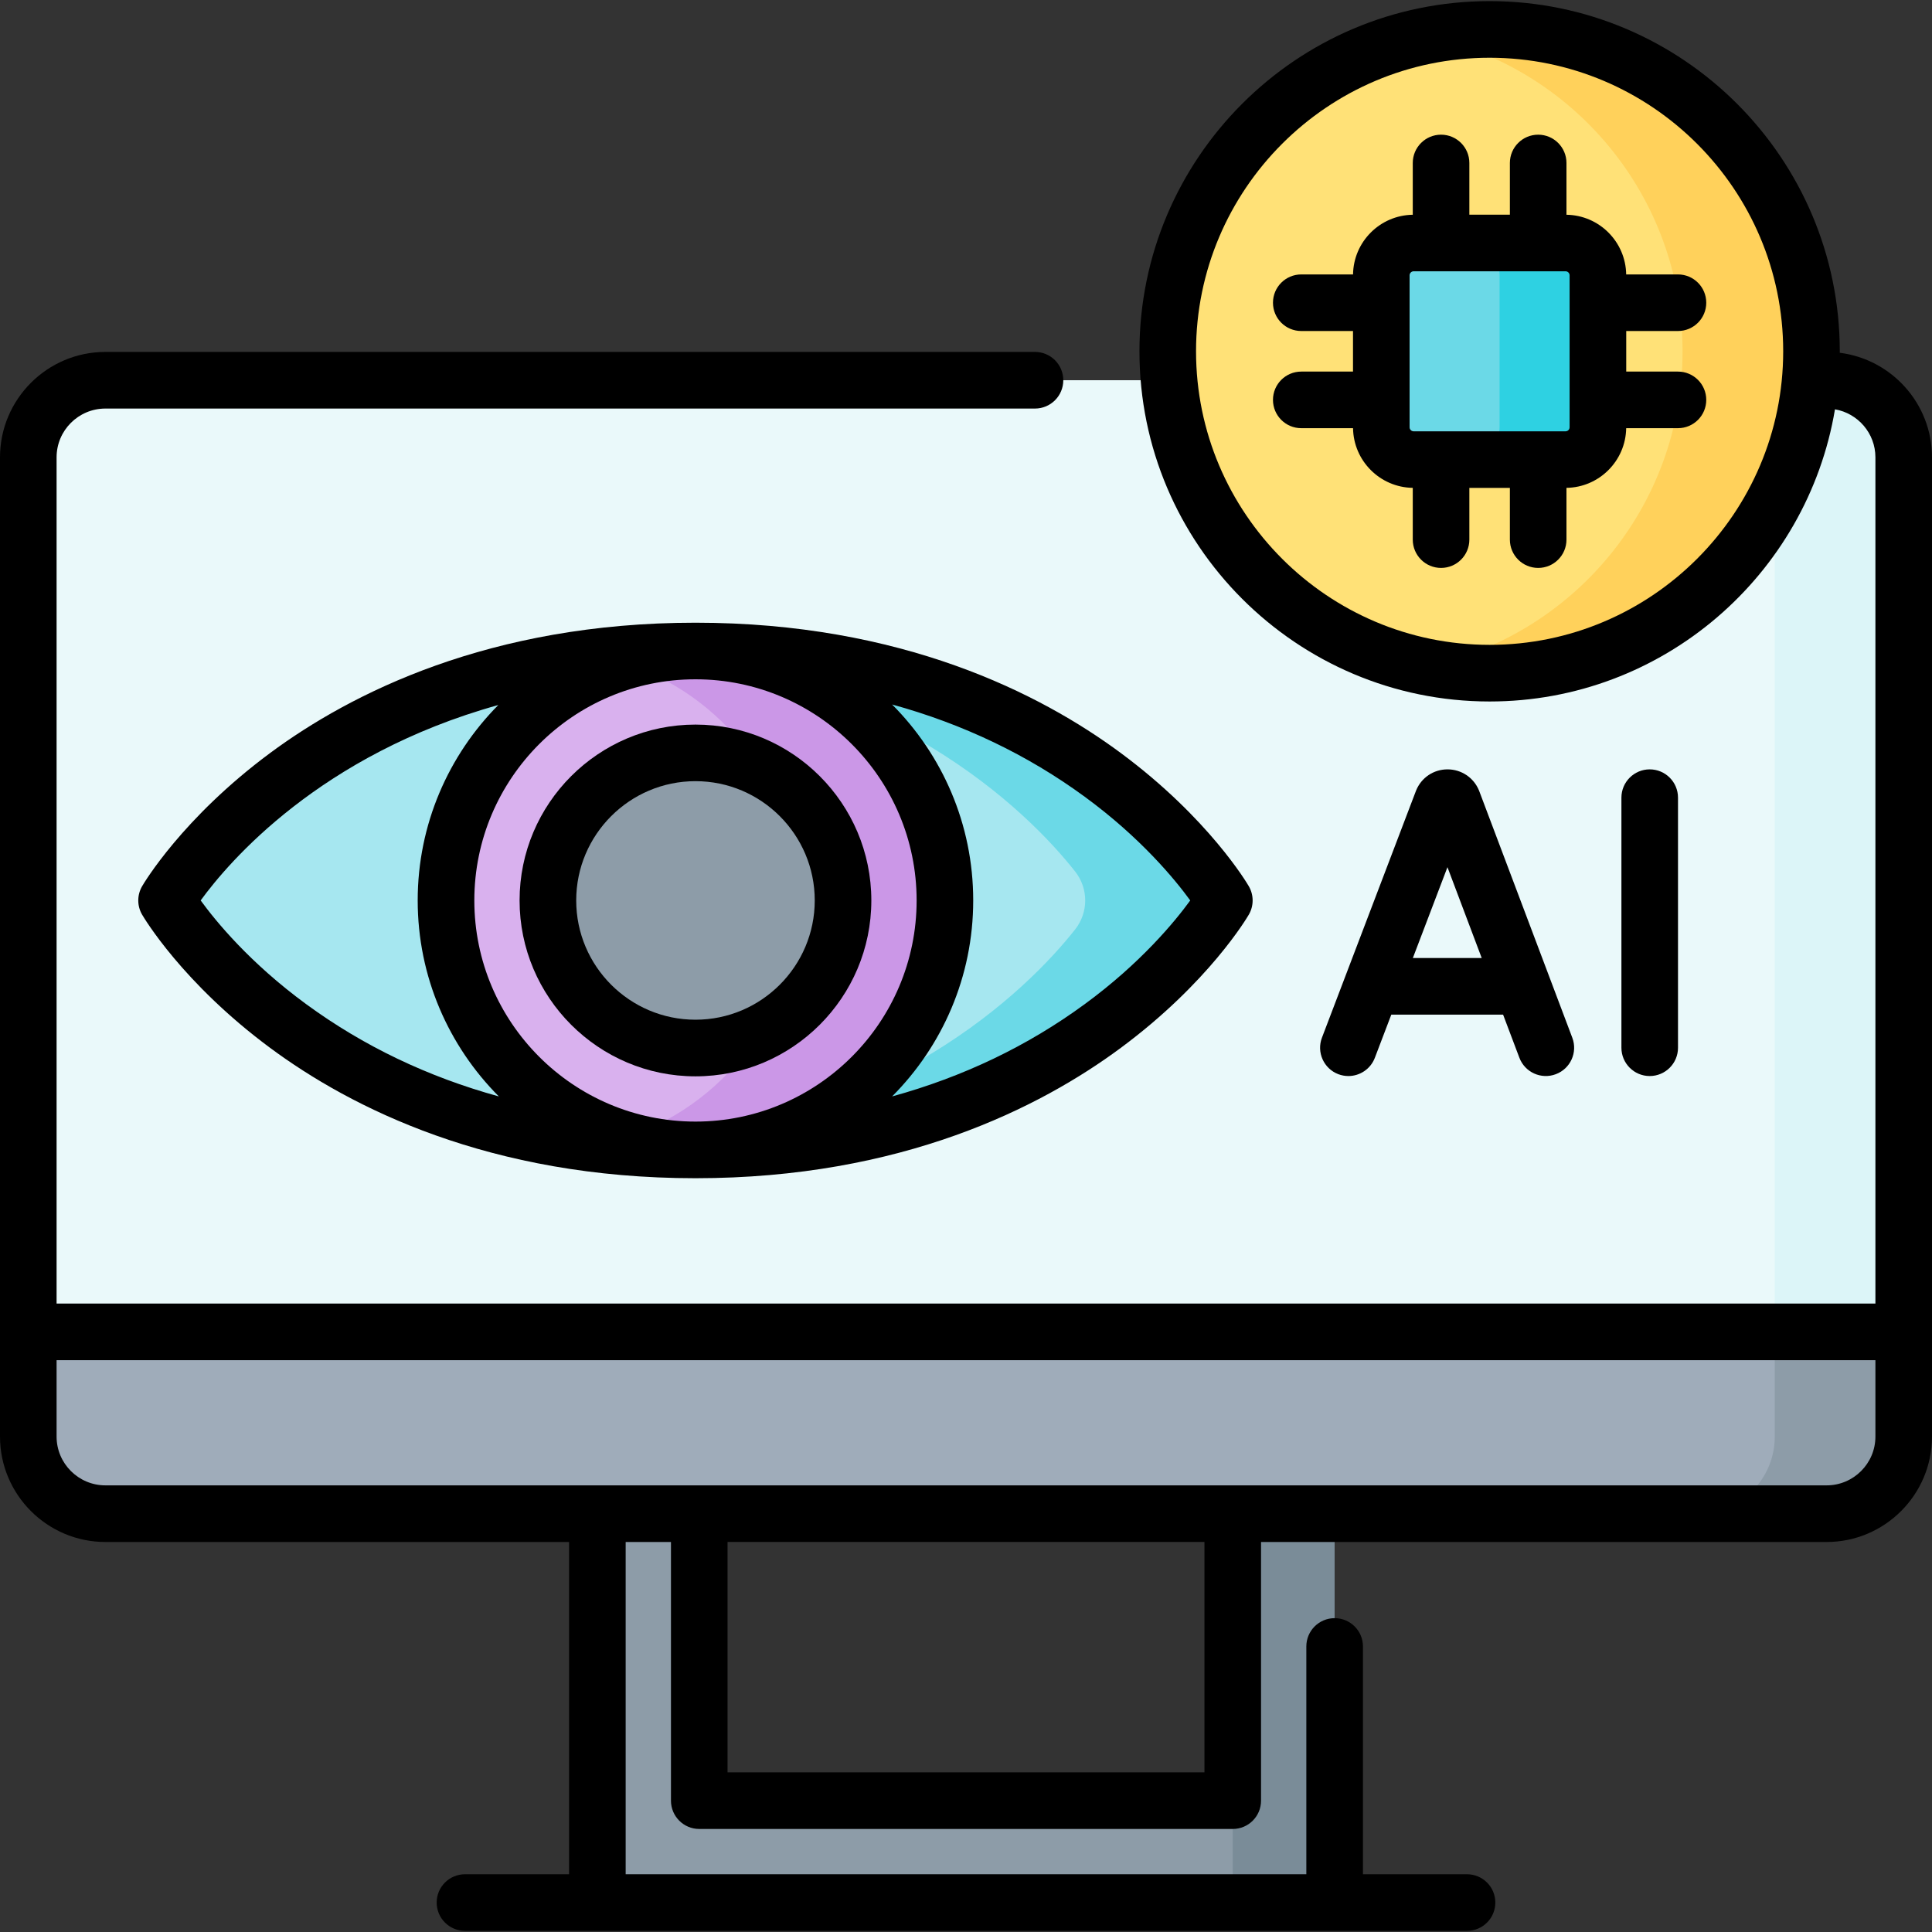 <svg width="45" height="45" viewBox="0 0 45 45" fill="none" xmlns="http://www.w3.org/2000/svg">
<rect x="0" y="0" width="45" height="45" fill="#333333" stroke="none"/>
<g clip-path="url(#clip0_609_1543)">
<path d="M44.341 31.022H0.659V10.652C0.659 9.66 1.463 8.856 2.455 8.856H42.545C43.537 8.856 44.341 9.66 44.341 10.652V31.022Z" fill="#EAF9FA"/>
<path d="M42.545 8.856H39.543C40.534 8.856 41.338 9.66 41.338 10.652V31.022H44.341V10.652C44.341 9.66 43.537 8.856 42.545 8.856Z" fill="#DCF5F8"/>
<path d="M34.696 15.68C38.836 15.68 42.193 12.323 42.193 8.183C42.193 4.042 38.836 0.686 34.696 0.686C30.555 0.686 27.199 4.042 27.199 8.183C27.199 12.323 30.555 15.68 34.696 15.68Z" fill="#FFE177"/>
<path d="M34.696 0.686C34.182 0.686 33.68 0.737 33.195 0.836C36.616 1.531 39.19 4.556 39.19 8.182C39.19 11.809 36.616 14.834 33.195 15.529C33.68 15.627 34.182 15.679 34.696 15.679C38.836 15.679 42.193 12.323 42.193 8.182C42.193 4.042 38.836 0.686 34.696 0.686Z" fill="#FFD15B"/>
<path d="M36.465 10.706H32.926C32.51 10.706 32.173 10.368 32.173 9.952V6.414C32.173 5.997 32.51 5.66 32.926 5.66H36.465C36.881 5.66 37.219 5.997 37.219 6.414V9.952C37.219 10.368 36.881 10.706 36.465 10.706Z" fill="#6BD9E7"/>
<path d="M36.465 5.66H34.175C34.591 5.66 34.928 5.997 34.928 6.414V9.952C34.928 10.368 34.591 10.706 34.175 10.706H36.465C36.882 10.706 37.219 10.368 37.219 9.952V6.413C37.219 5.997 36.881 5.66 36.465 5.66Z" fill="#2ED1E2"/>
<path d="M44.341 31.021H0.659V33.46C0.659 34.452 1.463 35.256 2.455 35.256H42.545C43.537 35.256 44.341 34.452 44.341 33.46V31.021Z" fill="#9FACBA"/>
<path d="M41.338 31.021V33.46C41.338 34.452 40.534 35.256 39.543 35.256H42.545C43.537 35.256 44.341 34.452 44.341 33.46V31.021H41.338Z" fill="#8D9CA8"/>
<path d="M28.713 35.256V41.94H16.287V35.256H13.914V44.313H31.086V35.256H28.713Z" fill="#8D9CA8"/>
<path d="M28.713 35.256V41.94V44.313H31.086V35.256H28.713Z" fill="#7A8C98"/>
<path d="M28.517 20.973C28.517 20.973 25.143 26.784 16.199 26.784C7.255 26.784 3.88 20.973 3.88 20.973C3.88 20.973 7.255 15.163 16.199 15.163C25.143 15.163 28.517 20.973 28.517 20.973Z" fill="#A6E7F0"/>
<path d="M16.199 15.163C15.665 15.163 15.153 15.184 14.659 15.223C20.702 15.698 23.927 18.884 25.042 20.299C25.355 20.695 25.355 21.252 25.042 21.648C23.927 23.062 20.702 26.248 14.659 26.724C15.153 26.762 15.665 26.784 16.199 26.784C25.143 26.784 28.517 20.973 28.517 20.973C28.517 20.973 25.143 15.163 16.199 15.163Z" fill="#6BD9E7"/>
<path d="M16.199 26.784C19.408 26.784 22.009 24.182 22.009 20.973C22.009 17.764 19.408 15.163 16.199 15.163C12.99 15.163 10.389 17.764 10.389 20.973C10.389 24.182 12.99 26.784 16.199 26.784Z" fill="#D9B1EE"/>
<path d="M16.199 15.163C15.6 15.163 15.023 15.254 14.48 15.422C16.85 16.154 18.572 18.363 18.572 20.973C18.572 23.584 16.85 25.792 14.48 26.525C15.023 26.693 15.6 26.784 16.199 26.784C19.408 26.784 22.009 24.182 22.009 20.973C22.009 17.764 19.408 15.163 16.199 15.163Z" fill="#CB97E7"/>
<path d="M16.199 24.41C14.304 24.41 12.762 22.869 12.762 20.973C12.762 19.078 14.304 17.536 16.199 17.536C18.094 17.536 19.636 19.078 19.636 20.973C19.636 22.869 18.094 24.41 16.199 24.41Z" fill="#8D9CA8"/>
<path d="M17.672 17.868C18.241 18.767 18.572 19.831 18.572 20.973C18.572 22.116 18.241 23.18 17.671 24.078C18.832 23.526 19.636 22.342 19.636 20.973C19.636 19.605 18.832 18.421 17.672 17.868Z" fill="#8D9CA8"/>
<path d="M42.852 8.217C42.852 8.206 42.852 8.194 42.852 8.183C42.852 3.685 39.193 0.026 34.696 0.026C30.199 0.026 26.54 3.685 26.54 8.183C26.54 12.68 30.199 16.339 34.696 16.339C38.733 16.339 42.094 13.39 42.74 9.534C43.274 9.626 43.682 10.092 43.682 10.652V30.363H1.318V10.652C1.318 10.025 1.828 9.516 2.455 9.516H24.107C24.471 9.516 24.766 9.221 24.766 8.857C24.766 8.492 24.471 8.197 24.107 8.197H2.455C1.101 8.197 0 9.299 0 10.652V33.461C0 34.814 1.101 35.916 2.455 35.916H13.255V43.655H10.83C10.466 43.655 10.171 43.95 10.171 44.314C10.171 44.678 10.466 44.973 10.83 44.973H34.17C34.534 44.973 34.829 44.678 34.829 44.314C34.829 43.95 34.534 43.655 34.17 43.655H31.746V38.349C31.746 37.985 31.451 37.69 31.086 37.69C30.722 37.69 30.427 37.985 30.427 38.349V43.655H14.573V35.916H15.628V41.941C15.628 42.305 15.923 42.6 16.287 42.6H28.713C29.078 42.6 29.372 42.305 29.372 41.941V35.916H42.545C43.899 35.916 45 34.814 45 33.461V10.652C45 9.402 44.061 8.369 42.852 8.217ZM34.696 15.02C30.926 15.02 27.858 11.953 27.858 8.182C27.858 4.412 30.925 1.345 34.696 1.345C38.466 1.345 41.534 4.412 41.534 8.182C41.534 11.953 38.466 15.02 34.696 15.02ZM28.054 41.281H16.946V35.915H28.054V41.281H28.054ZM43.682 33.461C43.682 34.087 43.172 34.597 42.545 34.597H2.455C1.828 34.597 1.318 34.087 1.318 33.461V31.681H43.682V33.461Z" fill="black"/>
<path d="M39.083 8.655H37.878V7.71H39.083C39.447 7.71 39.742 7.415 39.742 7.051C39.742 6.687 39.447 6.392 39.083 6.392H37.877C37.865 5.63 37.248 5.013 36.486 5.002V3.796C36.486 3.432 36.191 3.137 35.827 3.137C35.463 3.137 35.168 3.432 35.168 3.796V5.001H34.224V3.796C34.224 3.432 33.929 3.137 33.565 3.137C33.201 3.137 32.906 3.432 32.906 3.796V5.002C32.144 5.013 31.526 5.63 31.515 6.392H30.309C29.945 6.392 29.65 6.687 29.65 7.051C29.65 7.415 29.945 7.71 30.309 7.71H31.514V8.655H30.309C29.945 8.655 29.65 8.95 29.65 9.314C29.65 9.678 29.945 9.973 30.309 9.973H31.515C31.526 10.735 32.144 11.352 32.906 11.363V12.569C32.906 12.933 33.201 13.228 33.565 13.228C33.929 13.228 34.224 12.933 34.224 12.569V11.364H35.168V12.569C35.168 12.933 35.463 13.228 35.827 13.228C36.191 13.228 36.486 12.933 36.486 12.569V11.363C37.248 11.352 37.865 10.735 37.877 9.973H39.083C39.447 9.973 39.742 9.678 39.742 9.314C39.742 8.95 39.447 8.655 39.083 8.655ZM36.559 9.952C36.559 10.004 36.517 10.046 36.465 10.046H32.926C32.875 10.046 32.832 10.004 32.832 9.952V6.413C32.832 6.361 32.875 6.319 32.926 6.319H36.465C36.517 6.319 36.559 6.361 36.559 6.413V9.952Z" fill="black"/>
<path d="M16.199 25.07C18.457 25.07 20.295 23.232 20.295 20.973C20.295 18.715 18.457 16.877 16.199 16.877C13.94 16.877 12.102 18.715 12.102 20.973C12.102 23.232 13.94 25.07 16.199 25.07ZM16.199 18.195C17.731 18.195 18.977 19.441 18.977 20.973C18.977 22.505 17.731 23.751 16.199 23.751C14.667 23.751 13.421 22.505 13.421 20.973C13.421 19.441 14.667 18.195 16.199 18.195Z" fill="black"/>
<path d="M6.293 17.538C4.246 19.055 3.347 20.578 3.31 20.642C3.191 20.847 3.191 21.1 3.31 21.304C3.348 21.368 4.246 22.892 6.293 24.408C8.163 25.793 11.399 27.443 16.199 27.443C20.999 27.443 24.235 25.793 26.104 24.408C28.152 22.892 29.05 21.368 29.087 21.304C29.206 21.1 29.206 20.847 29.087 20.642C29.05 20.578 28.152 19.055 26.104 17.538C24.235 16.154 20.999 14.504 16.199 14.504C11.399 14.504 8.163 16.154 6.293 17.538ZM21.35 20.973C21.35 23.814 19.039 26.124 16.199 26.124C13.358 26.124 11.048 23.814 11.048 20.973C11.048 18.133 13.358 15.822 16.199 15.822C19.039 15.822 21.35 18.133 21.35 20.973ZM4.674 20.973C5.329 20.073 7.459 17.575 11.607 16.421C10.447 17.591 9.729 19.2 9.729 20.973C9.729 22.753 10.452 24.367 11.619 25.538C9.966 25.083 8.466 24.366 7.132 23.389C5.825 22.432 5.031 21.464 4.674 20.973ZM27.723 20.973C27.365 21.465 26.571 22.432 25.266 23.388C23.932 24.366 22.431 25.083 20.779 25.538C21.946 24.367 22.668 22.753 22.668 20.973C22.668 19.194 21.946 17.58 20.779 16.409C22.431 16.863 23.932 17.581 25.266 18.558C26.571 19.514 27.365 20.481 27.723 20.973Z" fill="black"/>
<path d="M31.407 25.063C31.672 25.063 31.923 24.901 32.023 24.638L32.406 23.633H35.01L35.389 24.636C35.517 24.977 35.898 25.149 36.238 25.02C36.579 24.892 36.751 24.511 36.622 24.171L34.455 18.428C34.453 18.422 34.45 18.416 34.448 18.41C34.325 18.112 34.038 17.92 33.716 17.92C33.715 17.92 33.715 17.92 33.715 17.92C33.392 17.92 33.105 18.113 32.984 18.412C32.982 18.417 32.98 18.422 32.978 18.427L30.791 24.169C30.661 24.509 30.832 24.89 31.172 25.02C31.249 25.049 31.329 25.063 31.407 25.063ZM33.714 20.198L34.512 22.314H32.908L33.714 20.198Z" fill="black"/>
<path d="M39.084 24.404V18.579C39.084 18.215 38.789 17.92 38.425 17.92C38.061 17.92 37.766 18.215 37.766 18.579V24.404C37.766 24.768 38.061 25.063 38.425 25.063C38.789 25.063 39.084 24.768 39.084 24.404Z" fill="black"/>
</g>
<defs>
<clipPath id="clip0_609_1543">
<rect width="45" height="45" fill="white"/>
</clipPath>
</defs>
</svg>
